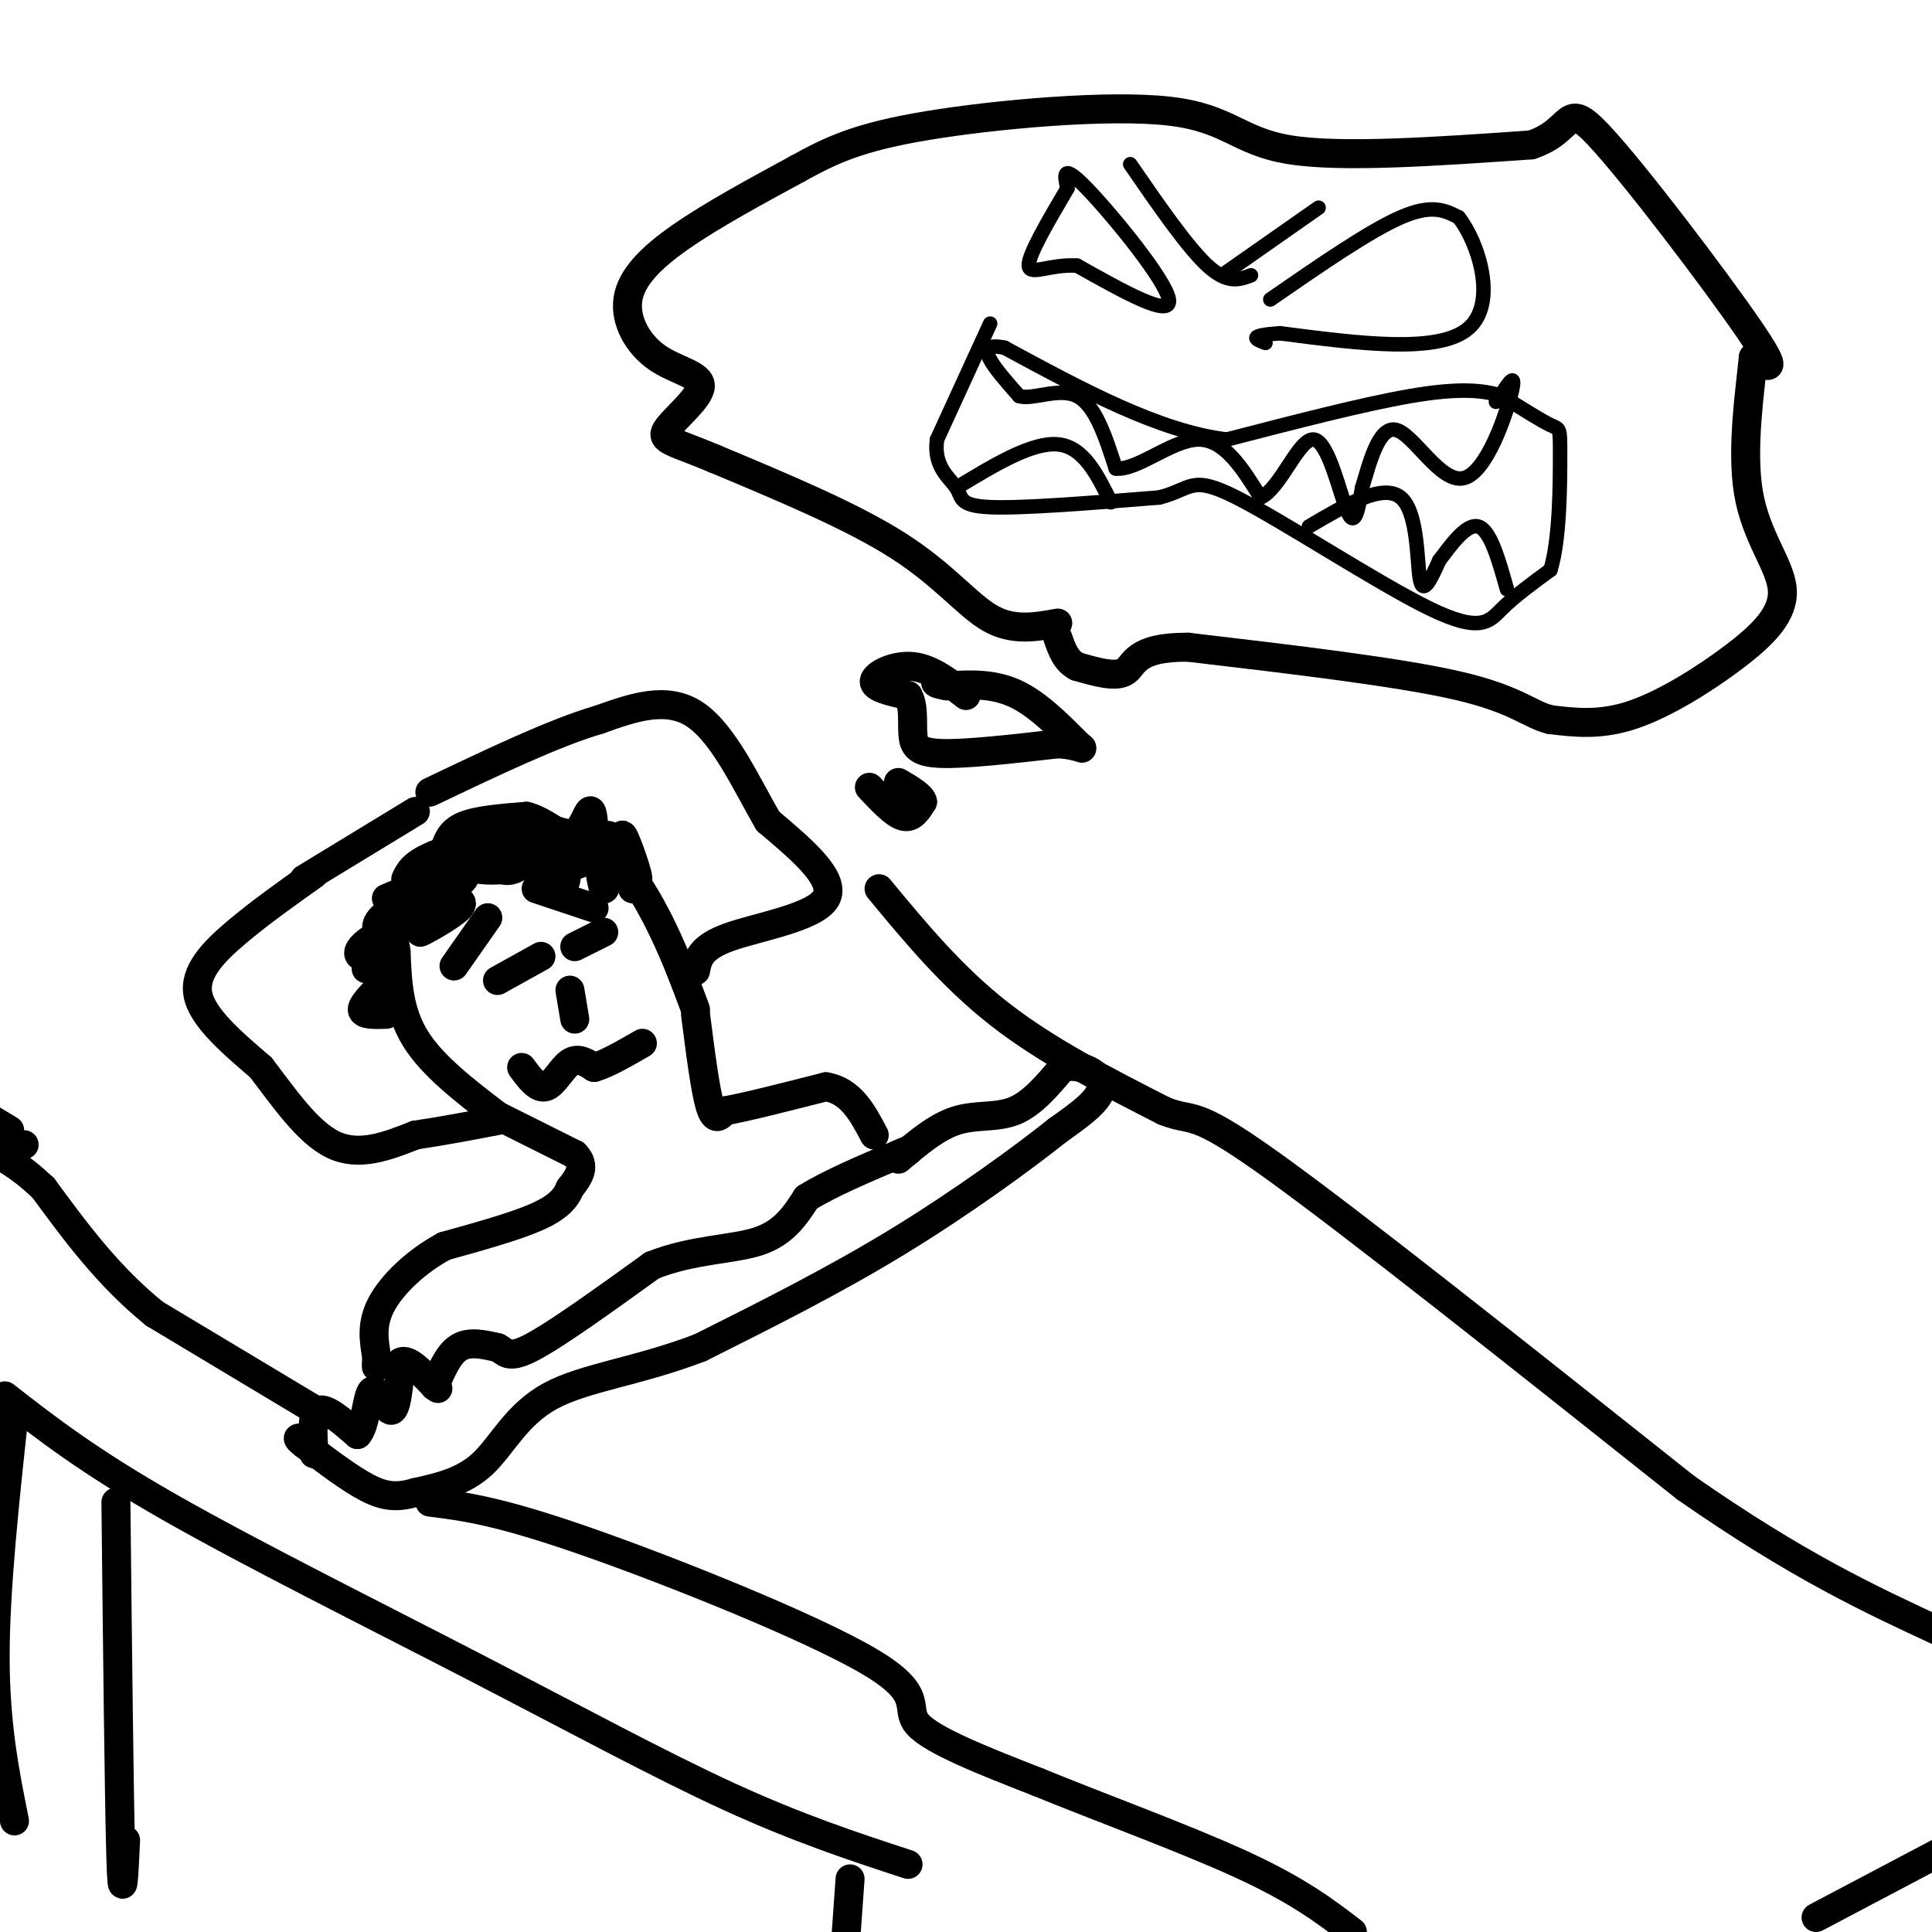 <svg viewBox='0 0 400 400' version='1.1' xmlns='http://www.w3.org/2000/svg' xmlns:xlink='http://www.w3.org/1999/xlink'><g fill='none' stroke='#000000' stroke-width='6' stroke-linecap='round' stroke-linejoin='round'><path d='M103,231c-6.750,-5.167 -13.500,-10.333 -17,-16c-3.500,-5.667 -3.750,-11.833 -4,-18'/><path d='M82,197c-0.750,-4.185 -0.624,-5.648 2,-9c2.624,-3.352 7.745,-8.595 11,-12c3.255,-3.405 4.644,-4.973 9,-5c4.356,-0.027 11.678,1.486 19,3'/><path d='M123,174c5.489,3.178 9.711,9.622 13,16c3.289,6.378 5.644,12.689 8,19'/><path d='M94,200c0.000,0.000 7.000,-10.000 7,-10'/><path d='M123,188c0.000,0.000 -12.000,-4.000 -12,-4'/><path d='M103,203c0.000,0.000 9.000,-5.000 9,-5'/><path d='M119,196c0.000,0.000 6.000,-3.000 6,-3'/><path d='M118,205c0.000,0.000 1.000,6.000 1,6'/><path d='M108,221c1.667,2.267 3.333,4.533 5,4c1.667,-0.533 3.333,-3.867 5,-5c1.667,-1.133 3.333,-0.067 5,1'/><path d='M123,221c2.500,-0.667 6.250,-2.833 10,-5'/><path d='M103,231c0.000,0.000 16.000,8.000 16,8'/><path d='M119,239c2.500,2.500 0.750,4.750 -1,7'/><path d='M118,246c-0.867,2.156 -2.533,4.044 -7,6c-4.467,1.956 -11.733,3.978 -19,6'/><path d='M92,258c-5.800,3.111 -10.800,7.889 -13,12c-2.200,4.111 -1.600,7.556 -1,11'/><path d='M78,281c-0.167,2.167 -0.083,2.083 0,2'/><path d='M65,301c-0.250,-4.167 -0.500,-8.333 1,-9c1.500,-0.667 4.750,2.167 8,5'/><path d='M74,297c1.702,-1.619 1.958,-8.167 3,-9c1.042,-0.833 2.869,4.048 4,4c1.131,-0.048 1.565,-5.024 2,-10'/><path d='M83,282c1.500,-0.833 4.250,2.083 7,5'/><path d='M90,287c1.167,0.833 0.583,0.417 0,0'/><path d='M90,287c1.417,-3.333 2.833,-6.667 5,-8c2.167,-1.333 5.083,-0.667 8,0'/><path d='M103,279c1.689,0.756 1.911,2.644 7,0c5.089,-2.644 15.044,-9.822 25,-17'/><path d='M135,262c8.333,-3.356 16.667,-3.244 22,-5c5.333,-1.756 7.667,-5.378 10,-9'/><path d='M167,248c4.833,-3.000 11.917,-6.000 19,-9'/><path d='M186,239c3.333,-1.500 2.167,-0.750 1,0'/><path d='M144,210c1.000,7.833 2.000,15.667 3,19c1.000,3.333 2.000,2.167 3,1'/><path d='M150,230c4.000,-0.667 12.500,-2.833 21,-5'/><path d='M171,225c5.167,0.833 7.583,5.417 10,10'/><path d='M186,240c3.956,-3.356 7.911,-6.711 12,-8c4.089,-1.289 8.311,-0.511 12,-2c3.689,-1.489 6.844,-5.244 10,-9'/><path d='M220,221c3.733,-0.911 8.067,1.311 8,4c-0.067,2.689 -4.533,5.844 -9,9'/><path d='M219,234c-6.911,5.533 -19.689,14.867 -33,23c-13.311,8.133 -27.156,15.067 -41,22'/><path d='M145,279c-12.690,4.905 -23.917,6.167 -31,10c-7.083,3.833 -10.024,10.238 -14,14c-3.976,3.762 -8.988,4.881 -14,6'/><path d='M86,309c-3.822,1.111 -6.378,0.889 -10,-1c-3.622,-1.889 -8.311,-5.444 -13,-9'/><path d='M63,299c-2.167,-1.667 -1.083,-1.333 0,-1'/><path d='M67,293c0.000,0.000 -35.000,-21.000 -35,-21'/><path d='M32,272c-9.667,-7.833 -16.333,-16.917 -23,-26'/><path d='M9,246c-5.800,-5.511 -8.800,-6.289 -9,-7c-0.200,-0.711 2.400,-1.356 5,-2'/><path d='M65,181c-5.578,3.956 -11.156,7.911 -16,12c-4.844,4.089 -8.956,8.311 -8,13c0.956,4.689 6.978,9.844 13,15'/><path d='M54,221c4.600,5.978 9.600,13.422 15,16c5.400,2.578 11.200,0.289 17,-2'/><path d='M86,235c5.667,-0.833 11.333,-1.917 17,-3'/><path d='M144,201c0.467,-2.422 0.933,-4.844 7,-7c6.067,-2.156 17.733,-4.044 20,-8c2.267,-3.956 -4.867,-9.978 -12,-16'/><path d='M159,170c-4.311,-7.422 -9.089,-17.978 -15,-22c-5.911,-4.022 -12.956,-1.511 -20,1'/><path d='M124,149c-9.167,2.667 -22.083,8.833 -35,15'/><path d='M219,129c-4.644,0.844 -9.289,1.689 -14,-1c-4.711,-2.689 -9.489,-8.911 -19,-15c-9.511,-6.089 -23.756,-12.044 -38,-18'/><path d='M148,95c-8.682,-3.654 -11.385,-3.790 -10,-6c1.385,-2.210 6.860,-6.493 7,-9c0.140,-2.507 -5.055,-3.239 -9,-6c-3.945,-2.761 -6.639,-7.551 -6,-12c0.639,-4.449 4.611,-8.557 11,-13c6.389,-4.443 15.194,-9.222 24,-14'/><path d='M165,35c7.037,-3.892 12.628,-6.620 27,-9c14.372,-2.380 37.523,-4.410 50,-3c12.477,1.410 14.279,6.260 25,8c10.721,1.740 30.360,0.370 50,-1'/><path d='M317,30c9.071,-2.917 6.750,-9.708 14,-2c7.250,7.708 24.071,29.917 31,40c6.929,10.083 3.964,8.042 1,6'/><path d='M363,74c-0.584,6.233 -2.543,18.817 -1,28c1.543,9.183 6.589,14.967 7,20c0.411,5.033 -3.812,9.317 -10,14c-6.188,4.683 -14.339,9.767 -21,12c-6.661,2.233 -11.830,1.617 -17,1'/><path d='M321,149c-4.378,-1.044 -6.822,-4.156 -19,-7c-12.178,-2.844 -34.089,-5.422 -56,-8'/><path d='M246,134c-11.156,-0.089 -11.044,3.689 -13,5c-1.956,1.311 -5.978,0.156 -10,-1'/><path d='M223,138c-2.333,-1.167 -3.167,-3.583 -4,-6'/><path d='M200,144c-3.600,-2.800 -7.200,-5.600 -11,-6c-3.800,-0.400 -7.800,1.600 -8,3c-0.200,1.400 3.400,2.200 7,3'/><path d='M188,144c1.238,2.012 0.833,5.542 1,8c0.167,2.458 0.905,3.845 6,4c5.095,0.155 14.548,-0.923 24,-2'/><path d='M219,154c5.155,0.262 6.042,1.917 4,0c-2.042,-1.917 -7.012,-7.405 -12,-10c-4.988,-2.595 -9.994,-2.298 -15,-2'/><path d='M196,142c-2.833,-0.500 -2.417,-0.750 -2,-1'/><path d='M180,163c2.583,2.750 5.167,5.500 7,6c1.833,0.500 2.917,-1.250 4,-3'/><path d='M191,166c-0.167,-1.167 -2.583,-2.583 -5,-4'/><path d='M80,186c4.000,-1.667 8.000,-3.333 10,-5c2.000,-1.667 2.000,-3.333 2,-5'/><path d='M92,176c0.622,-1.800 1.178,-3.800 4,-5c2.822,-1.200 7.911,-1.600 13,-2'/><path d='M109,169c3.821,0.940 6.875,4.292 9,4c2.125,-0.292 3.321,-4.226 4,-5c0.679,-0.774 0.839,1.613 1,4'/><path d='M123,172c0.556,3.778 1.444,11.222 2,12c0.556,0.778 0.778,-5.111 1,-11'/><path d='M126,173c1.714,1.000 5.500,9.000 6,9c0.500,0.000 -2.286,-8.000 -3,-9c-0.714,-1.000 0.643,5.000 2,11'/><path d='M131,184c0.178,-0.200 -0.378,-6.200 -4,-9c-3.622,-2.800 -10.311,-2.400 -17,-2'/><path d='M110,173c-1.995,2.376 1.517,9.317 4,11c2.483,1.683 3.938,-1.893 3,-5c-0.938,-3.107 -4.268,-5.745 -4,-6c0.268,-0.255 4.134,1.872 8,4'/><path d='M121,177c0.590,1.269 -1.935,2.442 -2,2c-0.065,-0.442 2.331,-2.500 2,-4c-0.331,-1.500 -3.388,-2.443 -6,-3c-2.612,-0.557 -4.780,-0.727 -4,0c0.780,0.727 4.509,2.351 4,3c-0.509,0.649 -5.254,0.325 -10,0'/><path d='M105,175c0.531,-0.636 6.858,-2.226 6,-2c-0.858,0.226 -8.900,2.266 -11,4c-2.100,1.734 1.743,3.160 5,2c3.257,-1.160 5.928,-4.908 4,-6c-1.928,-1.092 -8.455,0.470 -12,2c-3.545,1.530 -4.108,3.027 -2,4c2.108,0.973 6.888,1.421 9,1c2.112,-0.421 1.556,-1.710 1,-3'/><path d='M105,177c-0.997,-1.038 -3.988,-2.132 -7,-1c-3.012,1.132 -6.044,4.489 -6,6c0.044,1.511 3.166,1.176 4,0c0.834,-1.176 -0.619,-3.193 -2,-3c-1.381,0.193 -2.691,2.597 -4,5'/><path d='M90,184c-1.377,2.355 -2.819,5.741 -1,6c1.819,0.259 6.900,-2.611 6,-2c-0.900,0.611 -7.781,4.703 -8,5c-0.219,0.297 6.223,-3.201 8,-5c1.777,-1.799 -1.112,-1.900 -4,-2'/><path d='M91,186c-2.409,0.807 -6.430,3.823 -7,5c-0.570,1.177 2.311,0.514 4,-1c1.689,-1.514 2.185,-3.880 0,-4c-2.185,-0.120 -7.050,2.006 -9,4c-1.950,1.994 -0.986,3.855 2,2c2.986,-1.855 7.993,-7.428 13,-13'/><path d='M94,179c4.100,-2.833 7.850,-3.417 9,-3c1.150,0.417 -0.300,1.833 0,3c0.300,1.167 2.350,2.083 5,0c2.650,-2.083 5.900,-7.167 3,-8c-2.900,-0.833 -11.950,2.583 -21,6'/><path d='M90,177c-4.500,1.833 -5.250,3.417 -6,5'/><path d='M80,203c-2.500,2.417 -5.000,4.833 -5,6c0.000,1.167 2.500,1.083 5,1'/><path d='M79,195c1.873,-1.507 3.746,-3.015 3,-3c-0.746,0.015 -4.112,1.551 -6,3c-1.888,1.449 -2.300,2.811 -1,3c1.300,0.189 4.312,-0.795 5,-2c0.688,-1.205 -0.946,-2.630 -2,-2c-1.054,0.630 -1.527,3.315 -2,6'/><path d='M76,200c-0.333,1.000 -0.167,0.500 0,0'/><path d='M63,182c0.000,0.000 23.000,-14.000 23,-14'/><path d='M2,234c0.000,0.000 -5.000,-3.000 -5,-3'/><path d='M182,184c7.583,9.167 15.167,18.333 25,26c9.833,7.667 21.917,13.833 34,20'/><path d='M241,230c6.356,2.578 5.244,-0.978 22,11c16.756,11.978 51.378,39.489 86,67'/><path d='M349,308c23.167,16.167 38.083,23.083 53,30'/><path d='M89,311c7.000,0.869 14.000,1.738 32,8c18.000,6.262 47.000,17.917 59,25c12.000,7.083 7.000,9.595 10,13c3.000,3.405 14.000,7.702 25,12'/><path d='M215,369c12.200,5.022 30.200,11.578 42,17c11.800,5.422 17.400,9.711 23,14'/><path d='M376,397c0.000,0.000 36.000,-19.000 36,-19'/><path d='M1,289c8.601,6.708 17.202,13.417 34,23c16.798,9.583 41.792,22.042 63,33c21.208,10.958 38.631,20.417 53,27c14.369,6.583 25.685,10.292 37,14'/><path d='M24,311c0.333,30.667 0.667,61.333 1,73c0.333,11.667 0.667,4.333 1,-3'/><path d='M3,292c-2.000,18.417 -4.000,36.833 -4,51c0.000,14.167 2.000,24.083 4,34'/><path d='M176,389c0.000,0.000 -1.000,14.000 -1,14'/></g>
<g fill='none' stroke='#000000' stroke-width='3' stroke-linecap='round' stroke-linejoin='round'><path d='M221,39c-0.622,-2.711 -1.244,-5.422 4,0c5.244,5.422 16.356,18.978 17,23c0.644,4.022 -9.178,-1.489 -19,-7'/><path d='M223,55c-5.533,-0.378 -9.867,2.178 -10,0c-0.133,-2.178 3.933,-9.089 8,-16'/><path d='M263,62c10.250,-7.083 20.500,-14.167 27,-17c6.500,-2.833 9.250,-1.417 12,0'/><path d='M302,45c4.044,5.067 8.156,17.733 2,23c-6.156,5.267 -22.578,3.133 -39,1'/><path d='M265,69c-7.000,0.500 -5.000,1.250 -3,2'/><path d='M205,67c0.000,0.000 -11.000,24.000 -11,24'/><path d='M194,91c-0.798,5.714 2.708,8.000 4,10c1.292,2.000 0.369,3.714 7,4c6.631,0.286 20.815,-0.857 35,-2'/><path d='M240,103c6.821,-1.678 6.375,-4.872 16,0c9.625,4.872 29.322,17.812 40,23c10.678,5.188 12.337,2.625 15,0c2.663,-2.625 6.332,-5.313 10,-8'/><path d='M321,118c2.000,-6.381 2.000,-18.333 2,-24c0.000,-5.667 -0.000,-5.048 -2,-6c-2.000,-0.952 -6.000,-3.476 -10,-6'/><path d='M311,82c-4.089,-1.333 -9.311,-1.667 -19,0c-9.689,1.667 -23.844,5.333 -38,9'/><path d='M254,91c-14.000,-1.667 -30.000,-10.333 -46,-19'/><path d='M208,72c-7.167,-1.500 -2.083,4.250 3,10'/><path d='M211,82c2.778,0.889 8.222,-1.889 12,0c3.778,1.889 5.889,8.444 8,15'/><path d='M231,97c4.444,0.467 11.556,-5.867 17,-6c5.444,-0.133 9.222,5.933 13,12'/><path d='M261,103c4.119,-1.810 7.917,-12.333 11,-12c3.083,0.333 5.452,11.524 7,15c1.548,3.476 2.274,-0.762 3,-5'/><path d='M282,101c1.370,-4.391 3.295,-12.868 7,-12c3.705,0.868 9.190,11.080 14,10c4.810,-1.080 8.946,-13.451 10,-18c1.054,-4.549 -0.973,-1.274 -3,2'/><path d='M310,83c-0.500,0.333 -0.250,0.167 0,0'/><path d='M198,101c7.833,-4.750 15.667,-9.500 21,-9c5.333,0.500 8.167,6.250 11,12'/><path d='M271,109c7.667,-4.511 15.333,-9.022 19,-6c3.667,3.022 3.333,13.578 4,17c0.667,3.422 2.333,-0.289 4,-4'/><path d='M298,116c2.133,-2.756 5.467,-7.644 8,-7c2.533,0.644 4.267,6.822 6,13'/><path d='M273,43c0.000,0.000 -20.000,14.000 -20,14'/><path d='M234,34c5.917,8.583 11.833,17.167 16,21c4.167,3.833 6.583,2.917 9,2'/></g>
</svg>